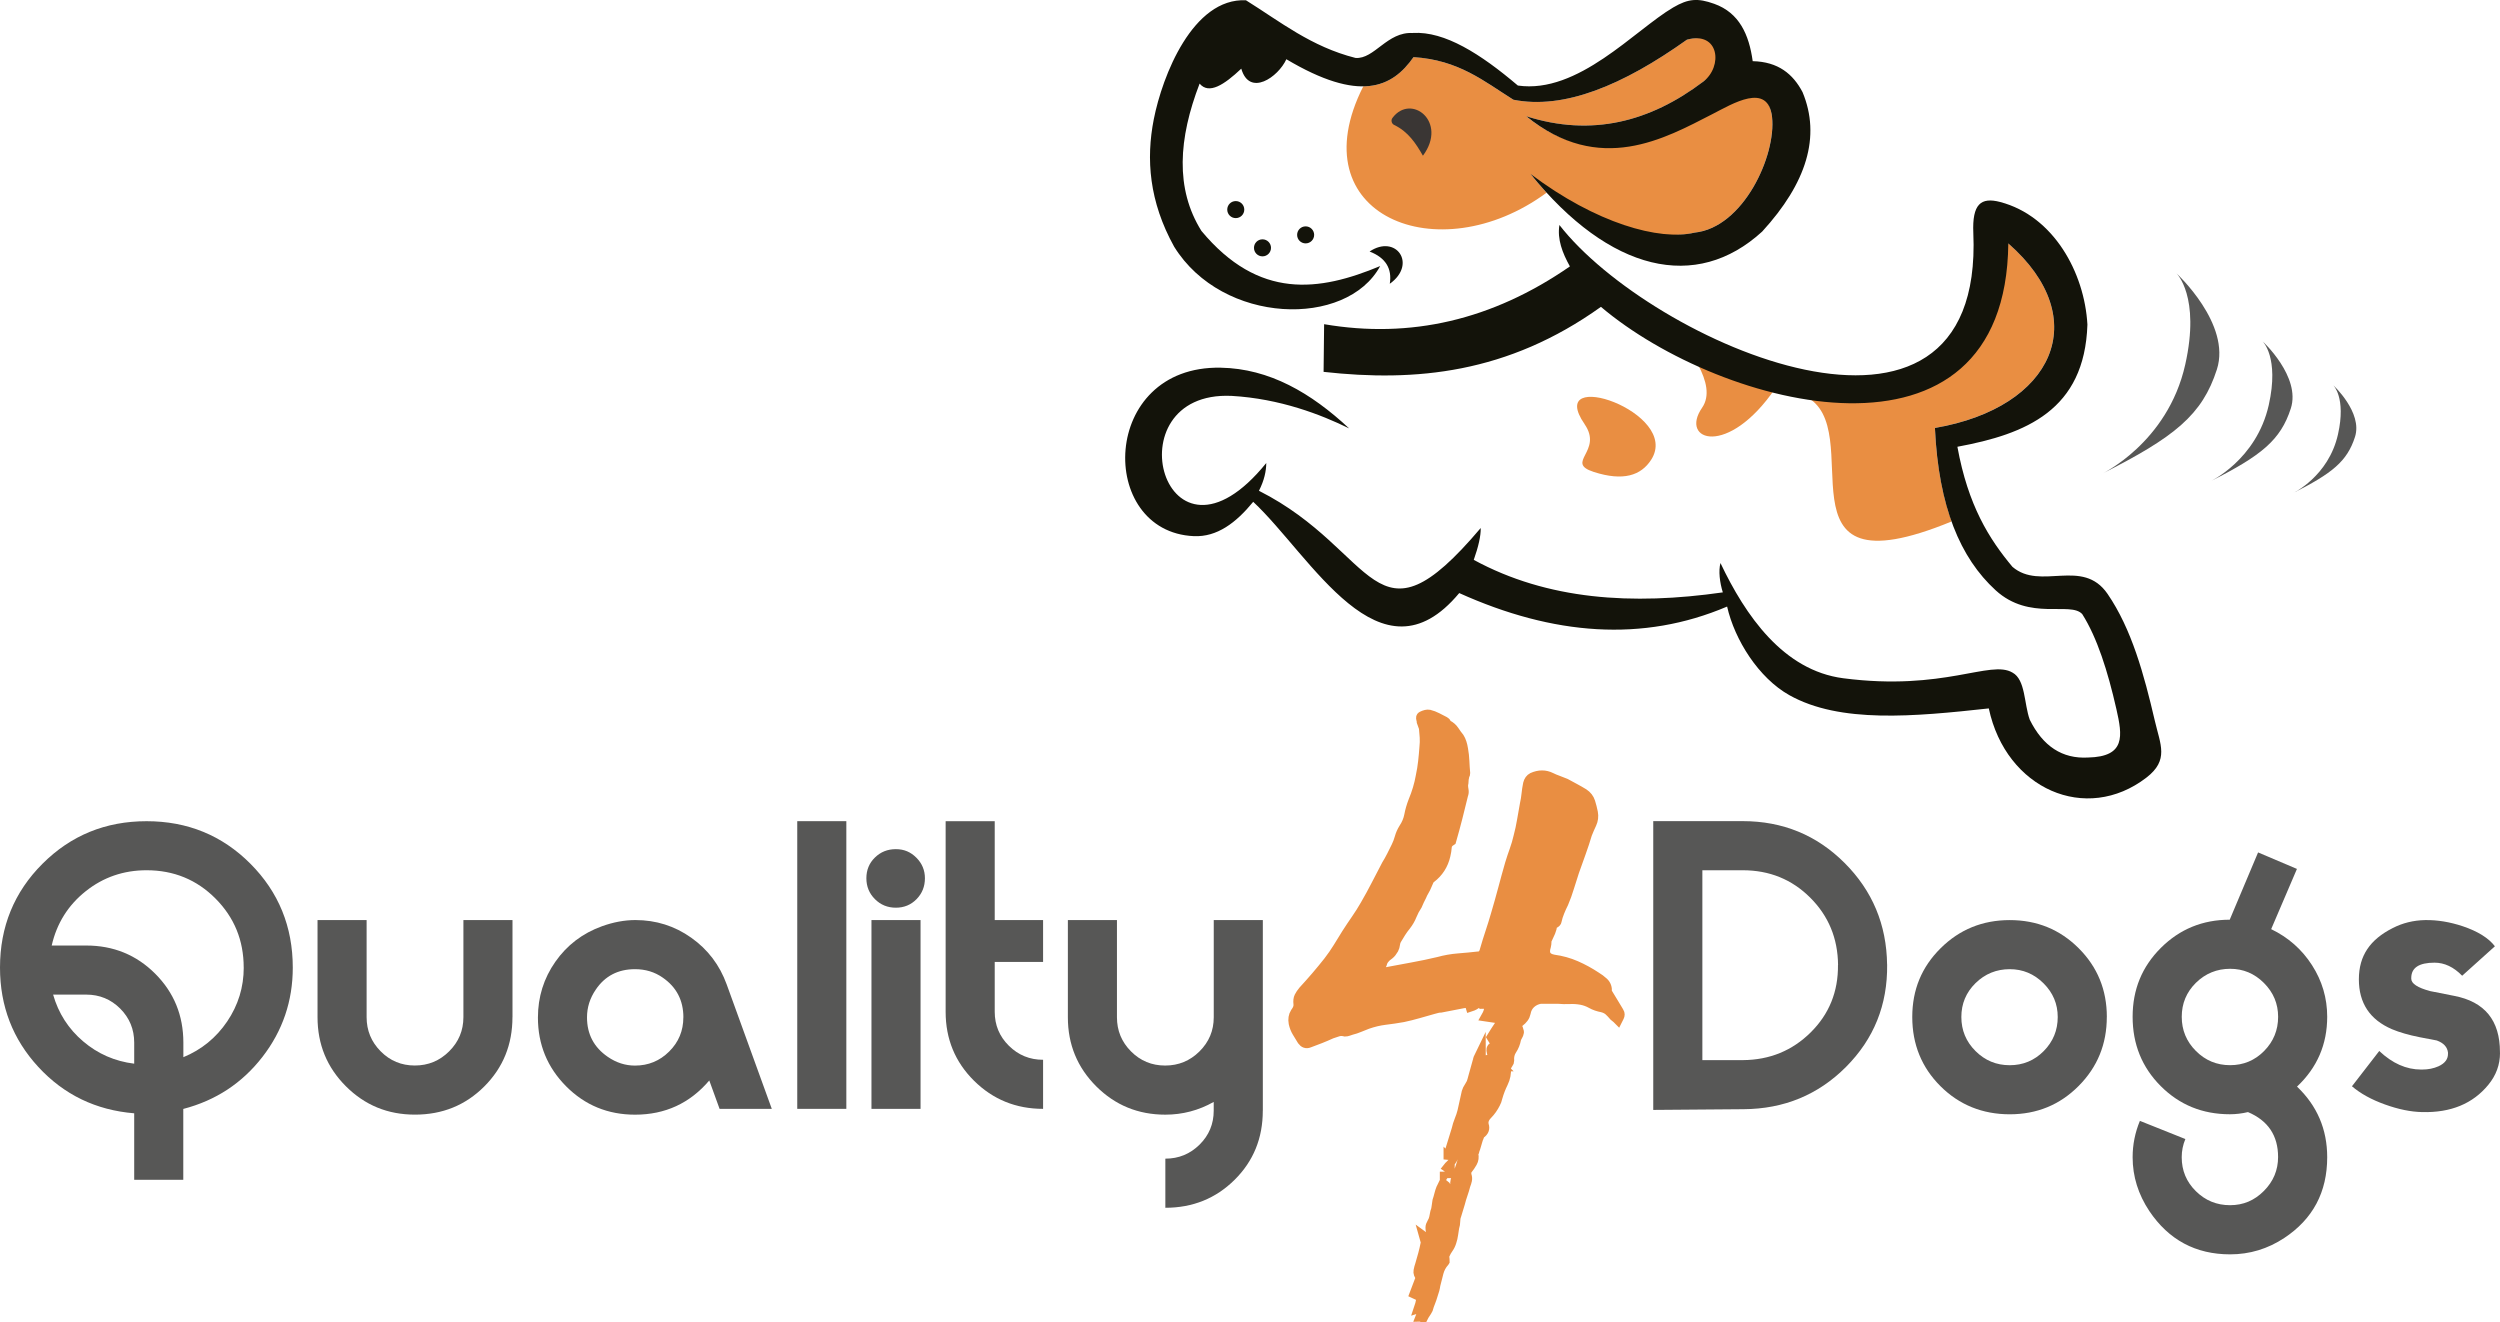 <svg xmlns="http://www.w3.org/2000/svg" id="Layer_2" data-name="Layer 2" viewBox="0 0 657.57 347.81"><defs><style>      .cls-1 {        fill: #3a3634;      }      .cls-1, .cls-2, .cls-3 {        fill-rule: evenodd;      }      .cls-2, .cls-4 {        fill: #e98e42;      }      .cls-5 {        fill: #575756;      }      .cls-3 {        fill: #13130a;      }      .cls-4 {        stroke: #e98e42;        stroke-miterlimit: 10;        stroke-width: 2.81px;      }    </style></defs><g id="Laag_1" data-name="Laag 1"><g><path class="cls-5" d="M581.31,126.65s12.2-5.67,15.44-20.12c2.81-12.53-1.62-16.75-1.62-16.75,0,0,10.11,9.31,7.42,17.65-2.69,8.34-7.72,12.4-21.24,19.22Z"></path><path class="cls-5" d="M603.06,129.74s9.41-4.37,11.9-15.51c2.17-9.66-1.25-12.91-1.25-12.91,0,0,7.79,7.18,5.72,13.6-2.07,6.43-5.95,9.56-16.37,14.82Z"></path><g><g><path class="cls-5" d="M77.01,254.5c0,8.79-2.66,16.63-7.99,23.51-5.33,6.88-12.26,11.44-20.81,13.67v18.64h-12.91v-17.49c-10.08-.83-18.48-4.89-25.21-12.18-6.73-7.3-10.09-16.01-10.09-26.14,0-10.77,3.73-19.88,11.19-27.33s16.58-11.18,27.36-11.18,19.88,3.73,27.31,11.18c7.43,7.45,11.15,16.57,11.15,27.33ZM64.1,254.49c0-7.13-2.47-13.17-7.41-18.14-4.94-4.97-10.99-7.45-18.13-7.45-6.06,0-11.4,1.84-16.02,5.52-4.62,3.68-7.61,8.44-8.94,14.28h9.09c7.14,0,13.19,2.47,18.13,7.41,4.94,4.94,7.41,10.99,7.41,18.13v3.83c4.78-1.97,8.62-5.11,11.53-9.4,2.9-4.3,4.35-9.02,4.35-14.18ZM35.3,279.79v-5.55c0-3.51-1.23-6.49-3.68-8.95-2.46-2.45-5.44-3.68-8.94-3.68h-8.71c1.4,4.91,4.03,9.01,7.89,12.29,3.86,3.29,8.34,5.25,13.44,5.88Z"></path><path class="cls-5" d="M134.79,267.55c0,7.21-2.47,13.28-7.41,18.22-4.94,4.94-11.02,7.41-18.22,7.41s-13.2-2.49-18.18-7.46-7.46-11.03-7.46-18.18v-25.54h12.91v25.54c0,3.51,1.23,6.5,3.7,8.99,2.46,2.49,5.46,3.73,8.98,3.73s6.53-1.24,9.03-3.73c2.5-2.49,3.75-5.48,3.75-8.99v-25.54h12.91v25.54Z"></path><path class="cls-5" d="M203,291.66h-13.73l-2.71-7.47c-5.1,6-11.61,9-19.52,9-7.14,0-13.19-2.49-18.13-7.46s-7.42-11-7.42-18.08c0-5.42,1.53-10.32,4.59-14.69,3.06-4.37,7.14-7.48,12.25-9.33,3-1.08,5.93-1.63,8.8-1.63,5.42,0,10.32,1.55,14.68,4.64,4.37,3.09,7.48,7.19,9.33,12.29l11.86,32.72ZM179.75,267.6c0-4.48-1.82-7.97-5.45-10.47-2.1-1.47-4.53-2.21-7.27-2.21-4.46,0-7.91,1.79-10.33,5.38-1.53,2.24-2.3,4.67-2.3,7.3,0,4.42,1.82,7.87,5.45,10.37,2.23,1.54,4.62,2.31,7.17,2.31,3.51,0,6.51-1.23,8.99-3.7,2.49-2.46,3.73-5.46,3.73-8.98Z"></path><path class="cls-5" d="M222.61,291.66h-12.91v-75.67h12.91v75.67Z"></path><path class="cls-5" d="M243.28,231c0,2.17-.73,4-2.2,5.5-1.47,1.5-3.29,2.25-5.45,2.25s-4-.75-5.5-2.25c-1.5-1.5-2.25-3.33-2.25-5.5s.75-3.99,2.25-5.45c1.5-1.47,3.33-2.2,5.5-2.2s3.91.75,5.4,2.25c1.5,1.5,2.25,3.3,2.25,5.41ZM242.13,291.66h-12.91v-49.65h12.91v49.65Z"></path><path class="cls-5" d="M274.37,291.66c-7.14,0-13.2-2.47-18.18-7.4-4.97-4.94-7.46-10.97-7.46-18.11v-50.16h12.91v26.02h12.72v11h-12.72v13.11c0,3.51,1.24,6.49,3.73,8.95,2.49,2.46,5.48,3.68,8.99,3.68v12.92Z"></path><path class="cls-5" d="M332.15,292.17c0,7.2-2.47,13.25-7.41,18.15-4.94,4.9-11.02,7.36-18.22,7.36v-12.92c3.51,0,6.51-1.23,8.99-3.68,2.49-2.46,3.73-5.44,3.73-8.94v-2.3c-3.96,2.23-8.2,3.35-12.72,3.35-7.14,0-13.2-2.48-18.18-7.45-4.97-4.97-7.46-11.01-7.46-18.14v-25.59h12.91v25.57c0,3.5,1.23,6.49,3.7,8.97,2.46,2.48,5.46,3.72,8.98,3.72s6.53-1.24,9.03-3.72c2.5-2.48,3.75-5.47,3.75-8.97v-25.57h12.91v50.16Z"></path><path class="cls-5" d="M496.37,253.72c.13,10.57-3.48,19.54-10.81,26.9-7.33,7.36-16.33,11.07-26.98,11.13l-23.73.19v-75.96h23.53c10.52,0,19.45,3.66,26.79,10.99,7.33,7.32,11.06,16.24,11.19,26.75ZM483.46,253.82c-.06-7-2.5-12.9-7.32-17.71-4.82-4.81-10.73-7.21-17.75-7.21h-10.62v49.94h10.71c7.01-.06,12.95-2.5,17.79-7.3,4.85-4.81,7.24-10.71,7.17-17.71Z"></path><path class="cls-5" d="M554.15,267.5c0,7.13-2.47,13.18-7.41,18.14-4.94,4.97-10.99,7.45-18.13,7.45s-13.28-2.47-18.22-7.4-7.41-11-7.41-18.19,2.49-13.16,7.46-18.09c4.97-4.93,11.03-7.4,18.18-7.4s13.19,2.47,18.13,7.4c4.94,4.93,7.41,10.96,7.41,18.09ZM541.24,267.5c0-3.43-1.24-6.38-3.73-8.86-2.49-2.48-5.45-3.72-8.9-3.72s-6.5,1.22-8.99,3.67c-2.49,2.45-3.73,5.42-3.73,8.91s1.24,6.48,3.73,8.96c2.49,2.48,5.48,3.72,8.99,3.72s6.49-1.24,8.95-3.72c2.45-2.48,3.68-5.46,3.68-8.96Z"></path><path class="cls-5" d="M612.12,304.38c0,9.18-3.76,16.26-11.29,21.24-4.34,2.87-9.09,4.31-14.25,4.31-9.06,0-16.14-3.8-21.24-11.38-2.93-4.4-4.4-9.12-4.4-14.16,0-3.32.64-6.5,1.91-9.57l11.96,4.78c-.64,1.53-.96,3.12-.96,4.78,0,3.51,1.24,6.49,3.73,8.94,2.49,2.46,5.48,3.68,8.99,3.68s6.41-1.25,8.9-3.75c2.49-2.5,3.73-5.48,3.73-8.93,0-5.63-2.64-9.57-7.92-11.81-1.59.38-3.18.57-4.77.57-7.19,0-13.25-2.47-18.18-7.41-4.93-4.94-7.39-11.02-7.39-18.22s2.48-13.19,7.43-18.13c4.96-4.94,10.99-7.41,18.11-7.41l7.46-17.7,10.22,4.34-6.78,15.84c4.5,2.17,8.08,5.33,10.74,9.47s4,8.67,4,13.58c0,7.27-2.65,13.39-7.94,18.37,5.29,5.04,7.94,11.23,7.94,18.56ZM599.21,267.45c0-3.44-1.24-6.41-3.73-8.9-2.49-2.49-5.45-3.73-8.9-3.73s-6.5,1.23-8.99,3.68c-2.49,2.46-3.73,5.44-3.73,8.95s1.24,6.5,3.73,8.99c2.49,2.49,5.48,3.73,8.99,3.73s6.49-1.24,8.95-3.73c2.45-2.49,3.68-5.48,3.68-8.99Z"></path><path class="cls-5" d="M657.57,276.98c0,3.07-1.02,5.85-3.06,8.34-4.08,4.99-9.89,7.38-17.41,7.19-3-.06-6.27-.73-9.81-2.01-3.54-1.27-6.43-2.87-8.66-4.78l7.18-9.28c3.44,3.25,7.11,4.88,11,4.88h.29c1.59,0,3.03-.29,4.3-.86,1.66-.76,2.49-1.85,2.49-3.25v-.38c-.19-1.47-1.18-2.52-2.96-3.16-.7-.13-2.2-.41-4.5-.86-2.87-.57-5.29-1.27-7.27-2.1-5.8-2.49-8.71-6.85-8.71-13.11s2.97-10.49,8.9-13.49c2.61-1.34,5.45-2.04,8.51-2.1,3.19-.06,6.5.48,9.95,1.63,3.95,1.34,6.76,3.09,8.42,5.26l-8.61,7.75c-2.23-2.3-4.66-3.44-7.27-3.44-4.08,0-6.12,1.34-6.12,4.03v.19c0,1.28,1.66,2.37,4.97,3.26.25.06,2.36.48,6.31,1.25,8.04,1.54,12.05,6.46,12.05,14.77v.29Z"></path></g><path class="cls-4" d="M379.84,331.8c-.75.84-1.26,1.8-1.55,2.88-.28,1.08-.56,2.18-.84,3.3-.09.75-.33,1.64-.7,2.67-.19.65-.4,1.26-.63,1.83-.23.56-.45,1.17-.63,1.83-.19.37-.4.72-.63,1.05-.23.33-.45.68-.63,1.05-.1,0-.17-.02-.21-.07-.05-.05-.12-.07-.21-.07.19-.47.33-.94.42-1.4.09-.47.23-.94.42-1.41-.19.09-.38.16-.56.21-.19.05-.42.12-.7.21.19-.56.33-1.1.42-1.62.09-.52.19-1.01.28-1.47.09-.19.12-.35.07-.49-.05-.14-.07-.3-.07-.49-.28,0-.71.09-1.29.28l-.3.28-.3-.14,1.28-3.37c.19-.38.29-.7.29-.98-.47-.56-.67-1.1-.57-1.62.09-.52.24-1.05.43-1.62.29-.94.55-1.85.78-2.74.24-.89.45-1.8.64-2.74.1-.19.1-.4,0-.63-.1-.23-.19-.54-.29-.91.38.28.76.51,1.14.7.1-.19.19-.4.29-.63.09-.23.19-.49.29-.77.28.28.54.56.77.84.23.28.49.61.77.98l1.12-.56c-1.31-.94-1.36-1.83-.14-2.67.19-.19.33-.37.42-.56.56-.75.77-1.26.63-1.55-.14-.28-.63-.51-1.47-.7-.28.19-.47.45-.56.77-.09.33-.16.66-.21.98-.05.33-.16.66-.35.98-.19.33-.52.54-.98.63-.1-.47-.14-.87-.14-1.19s.14-.72.42-1.19c.28-.47.47-.93.56-1.41.09-.47.19-.93.28-1.4.19-.47.3-.96.35-1.48.05-.51.12-1,.21-1.47.19-.56.35-1.12.49-1.69.14-.56.3-1.08.49-1.55.09-.19.19-.37.28-.56.09-.19.19-.37.28-.56.65.47.75.98.28,1.54-.19.19-.28.4-.28.63s-.05.49-.14.77c-.37.75-.56,1.41-.56,1.97-.19.84-.19,1.69,0,2.53,0,.19.09.33.28.42.19.09.37.14.56.14.47-.19.7-.42.7-.7.37-.84.63-1.69.77-2.53.14-.84.44-1.64.91-2.39.47-.75.68-1.5.63-2.25-.05-.75.12-1.5.49-2.25.94-2.34,1.59-4.45,1.97-6.32.37-1.12.68-2.27.91-3.44.23-1.17.44-2.36.63-3.58.09-.19.19-.37.28-.56.09-.19.23-.37.42-.56.28-.37.51-.75.7-1.12.19-.37.23-.84.14-1.41-.09-.37-.07-.75.07-1.12.14-.37.26-.75.35-1.12.19-.84.35-1.66.49-2.46.14-.79.3-1.62.49-2.46.19-.56.28-.98.28-1.26.09-.47.23-1.08.42-1.83.19-.56.28-.89.28-.98.09-.19.19-.37.28-.56.09-.19.19-.37.28-.56-.19,0-.42-.02-.7-.07-.28-.05-.52-.07-.7-.07s-.37.05-.56.14c-.19.09-.37.14-.56.14,0-.19-.03-.4-.07-.63-.05-.23-.03-.44.07-.63,0-.28.19-.79.56-1.54,0,1.22.51,1.73,1.55,1.54,1.5-.28,2.01-1.03,1.54-2.25-.19-.65-.09-1.05.28-1.19.37-.14.75-.35,1.12-.63-.19-.37-.4-.7-.63-.98-.24-.28-.49-.65-.77-1.12.28-.47.61-.98.98-1.55.37-.56.75-1.12,1.12-1.69.65-.84.47-1.45-.56-1.83-.47-.09-.94-.16-1.4-.21-.47-.05-.98-.12-1.54-.21.37-.65.61-1.31.7-1.97.09-.28.12-.54.07-.77-.05-.23-.07-.49-.07-.77-.37.09-1.03.14-1.97.14-.47-.47-.94-.51-1.4-.14-.47.38-.98.66-1.54.84-.19-.65-.47-.98-.84-.98s-.8.05-1.26.14c-1.03.19-1.99.38-2.88.56-.89.19-1.85.38-2.88.56-.37,0-.73.05-1.05.14-.33.09-.68.19-1.05.28-1.31.38-2.62.75-3.94,1.12-1.31.38-2.62.7-3.93.98-1.59.28-3.16.52-4.71.7-1.55.19-3.12.56-4.71,1.12-.75.28-1.45.56-2.11.84-.66.28-1.36.52-2.11.7-.28.09-.56.19-.84.28-.28.09-.52.14-.7.14-.75-.19-1.41-.19-1.97,0-.56.19-1.12.38-1.69.56-1.03.47-2.01.89-2.95,1.26-.94.38-1.92.75-2.95,1.12-.66.28-1.22.09-1.69-.56-.47-.75-.91-1.48-1.33-2.18-.42-.7-.73-1.48-.91-2.32-.19-1.03-.05-1.92.42-2.67.65-.84.94-1.64.84-2.39-.09-.75-.02-1.36.21-1.83.23-.47.58-.98,1.05-1.55,1.12-1.22,2.25-2.48,3.37-3.79,1.12-1.31,2.2-2.62,3.23-3.93.94-1.22,1.78-2.43,2.53-3.65.75-1.22,1.5-2.43,2.25-3.65.84-1.31,1.69-2.58,2.53-3.79.84-1.22,1.64-2.48,2.39-3.79,1.03-1.78,1.99-3.53,2.88-5.27.89-1.73,1.8-3.49,2.74-5.27.47-.75.91-1.55,1.34-2.39.42-.84.82-1.64,1.19-2.39.37-.75.68-1.55.91-2.39.23-.84.58-1.64,1.05-2.39.75-1.12,1.24-2.29,1.47-3.51.23-1.22.58-2.43,1.05-3.65.94-2.25,1.59-4.45,1.97-6.6.28-1.31.49-2.6.63-3.86.14-1.26.26-2.55.35-3.86.09-.84.12-1.69.07-2.53-.05-.84-.12-1.69-.21-2.53-.1-.28-.19-.54-.28-.77-.1-.23-.19-.49-.28-.77,0-.19-.05-.44-.14-.77-.09-.33-.05-.54.14-.63.75-.37,1.36-.51,1.83-.42.75.19,1.43.45,2.04.77.61.33,1.29.68,2.04,1.05.19.09.3.23.35.42.04.19.16.33.35.42.75.38,1.33.89,1.76,1.54.42.66.87,1.26,1.33,1.83.47.75.79,1.73.98,2.95.19,1.03.3,2.09.35,3.16.04,1.08.12,2.13.21,3.16,0,.19-.05.35-.14.49-.09.14-.14.31-.14.49-.1.38-.14.73-.14,1.05s-.05.68-.14,1.05c0,.47.04.91.13,1.33.09.42.05.87-.13,1.33-.47,1.97-.96,3.96-1.48,5.97-.52,2.02-1.05,4-1.62,5.97-.75.47-1.15,1.05-1.19,1.76-.05.7-.17,1.43-.35,2.18-.56,2.44-1.83,4.4-3.79,5.9-.28.19-.49.47-.63.84-.14.38-.3.75-.49,1.12-.19.47-.42.94-.7,1.41-.28.47-.52.94-.7,1.4-.19.38-.37.75-.56,1.12-.19.38-.37.8-.56,1.26-.56.84-1.03,1.73-1.41,2.67-.37.94-.89,1.83-1.54,2.67-.47.56-.91,1.17-1.33,1.83-.42.66-.82,1.31-1.2,1.97-.19.38-.3.77-.35,1.19-.05.42-.16.82-.35,1.19-.38.66-.75,1.12-1.12,1.41-1.12.75-1.78,1.59-1.97,2.53-.09.28-.23.54-.42.77-.19.24-.37.49-.56.77-.28.66-.05.98.7.98.47,0,.84-.05,1.12-.14,2.43-.47,4.82-.91,7.16-1.33,2.34-.42,4.68-.91,7.03-1.47,1.69-.47,3.41-.77,5.18-.91,1.77-.14,3.48-.3,5.13-.49,1.01,0,1.65-.61,1.92-1.83.46-1.59.94-3.14,1.44-4.64.5-1.5.98-3.04,1.44-4.64.64-2.15,1.26-4.36,1.86-6.6.6-2.25,1.21-4.5,1.86-6.74.37-1.22.77-2.41,1.19-3.58.42-1.17.77-2.36,1.05-3.58.37-1.4.68-2.81.91-4.21.23-1.41.49-2.86.77-4.36.19-.84.33-1.71.42-2.6.09-.89.23-1.8.42-2.74.19-.75.56-1.26,1.12-1.55,1.69-.75,3.28-.75,4.78,0,.56.28,1.17.54,1.83.77.65.23,1.31.49,1.97.77.84.47,1.66.91,2.46,1.33.79.42,1.57.87,2.32,1.33.84.56,1.41,1.29,1.69,2.18.28.89.51,1.8.7,2.74.19,1.03.07,1.99-.35,2.88-.42.89-.82,1.8-1.19,2.74-.47,1.59-1.01,3.23-1.62,4.92-.61,1.69-1.2,3.33-1.76,4.92-.47,1.4-.91,2.81-1.34,4.21-.42,1.4-.91,2.76-1.47,4.07-.38.75-.73,1.52-1.05,2.32-.33.8-.59,1.62-.77,2.46,0,.19-.19.38-.56.56-.09.09-.21.17-.35.21-.14.05-.21.12-.21.21-.09.66-.26,1.26-.49,1.83-.24.56-.49,1.12-.77,1.69-.19.28-.28.61-.28.98s-.05.75-.14,1.12c-.66,2.06.05,3.28,2.11,3.65,2.06.28,4,.82,5.83,1.62,1.83.8,3.58,1.76,5.27,2.88.65.38,1.31.87,1.97,1.47.65.61.94,1.43.84,2.46l.14.28c.47.75.94,1.52,1.41,2.32.47.8.93,1.57,1.4,2.32.09.19.19.35.28.49.09.14.14.3.14.49s-.05.38-.14.56c-.09.19-.19.38-.28.56-.19-.19-.33-.3-.42-.35-.09-.05-.23-.16-.42-.35-.47-.56-.94-1.05-1.4-1.48-.47-.42-1.08-.72-1.83-.91-1.03-.19-1.97-.51-2.81-.98-.84-.47-1.73-.8-2.67-.98-1.03-.19-2.06-.26-3.09-.21-1.03.05-2.06.02-3.09-.07h-4.64c-1.03.19-1.9.61-2.6,1.26-.7.66-1.15,1.5-1.33,2.53-.1.47-.28.89-.56,1.26-.28.38-.61.7-.98.98-.47.38-.73.68-.77.91-.05.23.07.63.35,1.19.19.47.23.8.14.98-.1.28-.21.54-.35.77-.14.23-.26.49-.35.77-.19,1.03-.56,1.97-1.12,2.81-.56.84-.8,1.83-.7,2.95,0,.19-.07.38-.21.56-.14.19-.26.38-.35.56-.19.38-.28.61-.28.7.09,1.4-.16,2.72-.76,3.93-.6,1.22-1.09,2.48-1.46,3.79-.18.75-.37,1.26-.55,1.55-.56,1.12-1.25,2.11-2.08,2.95-.93.94-1.25,1.92-.97,2.95.28.84,0,1.54-.83,2.11-.18.19-.32.42-.42.7-.09.28-.18.52-.28.7-.18.56-.35,1.1-.48,1.62-.14.52-.3,1.01-.48,1.47,0,.19-.05.35-.14.49-.09.14-.14.3-.14.49.18.75.09,1.45-.28,2.11-.37.66-.79,1.26-1.25,1.83-.28.38-.37.89-.28,1.54.18.47.23.91.14,1.33s-.23.87-.42,1.34c-.19.75-.42,1.52-.7,2.32-.28.8-.52,1.57-.7,2.32-.19.56-.35,1.1-.49,1.62-.14.52-.3,1.05-.49,1.62-.19.47-.28.98-.28,1.55s-.1,1.12-.28,1.69c-.09.56-.19,1.17-.28,1.83-.09.65-.23,1.26-.42,1.83-.19.65-.47,1.24-.84,1.76-.38.51-.7,1.1-.98,1.76-.09.19-.12.42-.07.7.05.28.07.61.07.98ZM349.35,256.21c-.19.38-.35.73-.49,1.05-.14.33-.3.63-.49.91-.19.28-.21.54-.07.77.14.23.35.26.63.07.56-.19,1.03-.51,1.4-.98.19-.47.16-.84-.07-1.12-.23-.28-.54-.51-.91-.7ZM351.6,256.21c.19-.37.35-.7.49-.98.14-.28.3-.56.49-.84.28-.56.77-.98,1.48-1.26.7-.28.96-.84.77-1.69,0-.09.19-.23.56-.42.19-.09.35-.16.49-.21.14-.05.3-.12.49-.21.19-.75.37-1.36.56-1.83.28-.84.75-1.57,1.4-2.18.65-.61,1.12-1.38,1.41-2.32.19-.56.44-1.12.77-1.69.33-.56.68-1.08,1.05-1.55.37-.65.77-1.31,1.19-1.97.42-.65.87-1.36,1.34-2.11-.19-.84.04-1.69.7-2.53.28-.28.49-.61.63-.98.14-.37.3-.75.49-1.12.19-.28.35-.58.49-.91.14-.33.26-.72.35-1.19.19-.19.26-.44.21-.77-.05-.33-.02-.63.07-.91-.28.19-.54.33-.77.42-.24.09-.45.28-.63.56-.56.94-1.1,1.88-1.62,2.81-.52.94-1.01,1.92-1.48,2.95-.09.19-.19.3-.28.35-.1.05-.14.12-.14.21-.38.47-.7.96-.98,1.48-.28.52-.56,1.01-.84,1.47-.1.19-.17.35-.21.49-.05.14-.17.3-.35.49-.28.47-.59.94-.91,1.41-.33.47-.59.94-.77,1.41-.56.94-1.1,1.87-1.62,2.81-.52.94-1.05,1.88-1.62,2.81-.19.47-.42.84-.7,1.12-.28.28-.52.61-.7.98-.47.66-.87,1.26-1.2,1.83-.33.56-.73,1.12-1.19,1.69l-.84,1.69,1.41.7ZM364.53,244.27c-.66-.37-1.03-.51-1.12-.42-.28.19-.66.52-1.12.98.19.09.33.23.42.42.09.19.19.24.28.14.19-.09.7-.47,1.54-1.12ZM367.73,238.65l-1.38-.7c-.42.38-.84.94-1.27,1.69l.56.56c.55-.37,1.25-.89,2.09-1.54ZM369.44,225.02c-.19-.37-.23-.72-.14-1.05.09-.33-.14-.44-.7-.35-.38.09-.7.54-.98,1.33-.28.8-.33,1.29-.14,1.47.47.28.79.33.98.14.28-.28.61-.8.98-1.55ZM369.58,223.48c.47-.56.75-1.03.84-1.4l-.28-.28c-.1,0-.14-.02-.14-.07s-.05-.07-.14-.07-.14-.05-.14-.14c-.47.19-.8.47-.98.84l.84,1.12ZM380.12,308.19c.37-.56.61-.89.7-.98h.42c0,.56-.05.98-.14,1.26h-.98v-.28ZM381.1,304.96c.09-.47.14-.86.14-1.19s.09-.72.28-1.19l1.69-5.48c.19-.84.44-1.66.77-2.46.33-.79.58-1.57.77-2.32.19-.84.37-1.69.56-2.53.19-.84.37-1.69.56-2.53.09-.37.33-.84.7-1.4.09-.19.19-.35.28-.49.09-.14.19-.3.28-.49.19-.56.35-1.12.49-1.69.14-.56.3-1.17.49-1.83.09.09.23.14.42.14v1.33c0,.42-.05.87-.14,1.33-.19.75-.45,1.45-.77,2.11-.33.66-.59,1.36-.77,2.11-.19.75-.35,1.45-.49,2.11-.14.66-.3,1.36-.49,2.11-.19.47-.35.89-.49,1.26-.14.38-.3.8-.49,1.26-.47,1.4-.87,2.83-1.2,4.29-.33,1.45-.73,2.88-1.19,4.29-.19.28-.33.54-.42.77-.09.23-.23.49-.42.77-.09-.09-.19-.14-.28-.14s-.19-.05-.28-.14ZM393.05,286.28c-.28-.37-.61-.84-.98-1.4-.19.19-.37.38-.56.56-.19.19-.33.38-.42.56-.19.28-.33.61-.42.98-.09.38-.19.75-.28,1.12-.19.56-.33,1.12-.42,1.69-.09.56-.19,1.12-.28,1.69-.09.38-.14.89-.14,1.55.75-.19,1.22-.42,1.41-.7.09-.09.14-.23.14-.42v-.56c0-.56.04-.94.14-1.12.28-.65.58-1.29.91-1.9.33-.61.63-1.29.91-2.04ZM394.03,248.91c.09-.19.19-.4.28-.63.09-.23.19-.44.28-.63,0-.19-.05-.4-.14-.63-.09-.23-.19-.44-.28-.63-.19.09-.56.24-1.12.42-.1.09-.14.19-.14.28s-.05.24-.14.42c-.19.56-.33,1.15-.42,1.76-.09.61-.23,1.19-.42,1.76,0,.09.02.19.07.28.05.09.07.19.07.28h.42c.28-.09.65-.47,1.12-1.12.47-.65.61-1.17.42-1.55ZM394.73,280.38l-.42-.42c-.28,0-.56-.02-.84-.07-.28-.05-.47.02-.56.21-.47.84-.75,1.73-.84,2.67-.09.09-.05.21.14.35.19.14.37.26.56.35.19,0,.42-.14.7-.42,0-1.03.37-1.78,1.12-2.25v-.14l.14-.28ZM395.1,241.18c-.09.19-.13.38-.13.56s-.04.38-.13.56c-.18.28-.32.59-.4.91-.09.33-.22.63-.4.91v.56c0,.09.04.19.13.28.36.09.71.05,1.07-.14.56-.37.84-.91.84-1.62s-.33-1.38-.98-2.04ZM397.82,247.64c-1.22.38-1.73,1.31-1.54,2.81.47-.28.89-.56,1.27-.84.37-.28.79-.56,1.26-.84.09-.09.14-.28.14-.56.19-.56.28-1.03.28-1.4.19-.47.19-.84,0-1.12-.38-.19-.8-.28-1.27-.28-.84.28-.89,1.03-.14,2.25ZM398.1,242.58c0,.09.02.16.07.21.05.05.07.12.07.21.37-.09.84-.33,1.4-.7.09-.09.05-.56-.14-1.41-.38.47-.66.82-.84,1.05-.19.24-.37.45-.56.63ZM400.49,237.24l-.42.84v1.83c.09-.28.33-.61.7-.98.09-.19.14-.35.14-.49s.09-.3.28-.49l-.7-.7Z"></path></g><g><path class="cls-2" d="M446.67,95.99c2.17,4.12,3.18,8.14,1.02,11.27-6.01,8.7,6.84,13.18,19.33-5.21-6.6-1.1-13.35-2.98-20.35-6.06"></path><path class="cls-2" d="M474.68,104.14h0c10.84.94,20.93-2.99,31.5-3.44,14.55-5.57,16.89-17.41,22.05-36.68,22.62,19.8,11.89,43.18-19.3,48.54.45,9.7,1.97,17.83,4.4,24.6-48.46,19.92-21.03-24.7-38.66-33.02"></path><path class="cls-2" d="M402.54,45.75c1.41,1.74,2.83,3.39,4.25,4.94-28.46,20.96-65.41,6-48.21-27.97h0c6.14-.08,10.1-3.26,13.2-7.69,11.91.73,18.63,6.41,26.27,11.2,13.24,2.65,28.73-3.73,45.65-15.79,8.18-2.26,13.28,4.96,6.76,9.1-14.71,12.04-30.83,16.82-49.03,11.03,28.14,22.8,50.88-11.9,62.89-4.41,6.06,6.73-3.26,33.45-18.62,35.03-13.24,3.15-32.95-6.12-43.16-15.45"></path><path class="cls-3" d="M371.64,8.69c-6.76-.44-10.13,6.92-15.1,6.55-11.7-2.97-19.79-9.54-28.82-15.17-14-.65-22,19.9-24.24,31.29-2.06,10.46-1.25,21.61,5.35,33.52,12.74,20.59,45.36,21.42,54.2,5.1-16.04,6.7-31.91,8.93-47.02-9.24-6.96-11.12-6.03-24.32-.48-38.75,2.45,2.94,6.48.31,10.96-3.93,2.17,7.5,9.72,2.22,11.86-2.48,19.27,11.45,27.8,7.52,33.44-.55,11.91.73,18.63,6.41,26.27,11.2,13.24,2.65,28.73-3.73,45.65-15.79,8.54-2.36,9.52,7.09,4.27,11.05-14.03,10.59-29.37,14.55-46.54,9.08,19.32,15.66,36.49,5.83,48.97-.56,5.26-2.69,14.65-8.51,15.69.78,1.12,10.07-7.51,29.07-20.39,30.4-9.24,2.2-25.88-2.42-43.16-15.45,20.89,25.82,43.6,31.05,60.95,15.17,11.7-12.77,15.48-25.01,10.62-36.68-2.5-4.75-6.38-7.99-13.11-8.14-.96-6.97-3.51-12.73-10.13-15.09-4.34-1.55-6.79-1.37-10.79.97-10.11,5.94-24.98,22.82-40.85,20.53-9.82-8.34-19.24-14.32-27.59-13.83"></path><path class="cls-1" d="M374.27,40.96c-1.85-3.25-3.9-6.34-7.54-8.08-.35-.17-.58-.45-.68-.83-.09-.38-.02-.74.22-1.05,4.88-6.52,14.63,1.02,8,9.96"></path><path class="cls-3" d="M360.24,66.16c4.25,1.63,5.95,4.52,5.31,8.48,7.27-5.19,1.62-13.14-5.31-8.48"></path><path class="cls-3" d="M343.42,59.54c-1.24,0-2.24,1-2.24,2.24s1,2.24,2.24,2.24,2.24-1.01,2.24-2.24-1-2.24-2.24-2.24"></path><path class="cls-3" d="M332.07,62.95c-1.24,0-2.24,1-2.24,2.24s1.01,2.24,2.24,2.24,2.24-1,2.24-2.24-1.01-2.24-2.24-2.24"></path><path class="cls-3" d="M325.04,52.89c-1.24,0-2.24,1-2.24,2.24s1,2.24,2.24,2.24,2.24-1,2.24-2.24-1-2.24-2.24-2.24"></path><path class="cls-3" d="M348.28,85.26c-.05,4.18-.09,8.37-.14,12.55,24.17,2.69,48.42.45,72.95-17.1,31.9,27.01,106.51,46.17,107.15-16.68,22.62,19.8,11.89,43.18-19.3,48.54.95,20.69,6.67,34.19,15.97,42.69,8.97,8.2,19.66,2.83,22.78,6.27,3.91,6.18,6.71,14.97,8.98,24.98,1.59,7.02,2.5,12.53-7.47,12.74-6.76.38-11.85-2.96-15.31-9.93-1.52-4.14-1.1-10.55-4.55-12.41-5.82-3.46-17.95,4.94-44.5,1.49-15.81-2.05-25.77-16.54-32.31-30.31-.56,2.07-.19,5.12.62,7.72-23.82,3.42-46.11,2-65.51-8.55,1.24-3.51,1.88-6.34,1.83-8.38-28.33,33.53-26.93,6.09-58.33-9.79,1.42-2.8,1.89-5.15,1.93-7.31-26.86,33.19-41.07-19.14-9.1-17.65,12.7.73,23.54,4.93,30.89,8.55-10.02-9.33-20.95-15.74-33.8-15.97-31.79-.59-32.54,43.19-7.04,44.31,6.1.27,11.09-3.51,15.61-9.03,15.25,14.24,33.4,48.97,54.19,24,24.71,11.14,48.28,13,70.46,3.55,1.99,8.8,8.32,18.79,16.36,23.3,13.35,7.49,32.81,5.64,52.47,3.49,4.52,21.24,25.62,30.42,41.47,18.19,5.97-4.61,3.67-8.62,2.2-14.94-2.85-12.23-6.1-24.13-12.43-33.37-6.6-9.61-17.61-.76-25.02-7.12-6.14-7.34-11.67-16.13-14.48-31.58,18.06-3.34,33.47-9.62,34.2-32.13-.76-13.67-8.88-28.55-22.94-32.25-5.09-1.34-7.4.53-7.07,8.17,2.95,67.73-84.86,28.78-108.87-2.12-.6,3.74.78,7.34,2.76,10.89-20.44,14.15-42,19.07-64.64,15.2"></path><path class="cls-2" d="M416.8,111.57c-10.65-15.41,25.52-3.11,17.51,9.35-2.67,4.16-7.36,5.71-15.09,3.22-7.77-2.51,2.55-5.37-2.43-12.57"></path></g><path class="cls-5" d="M552.64,124.74s17.5-8.13,22.14-28.85c4.03-17.97-2.32-24.01-2.32-24.01,0,0,14.49,13.35,10.64,25.3-3.85,11.96-11.06,17.78-30.46,27.56Z"></path></g></g></svg>